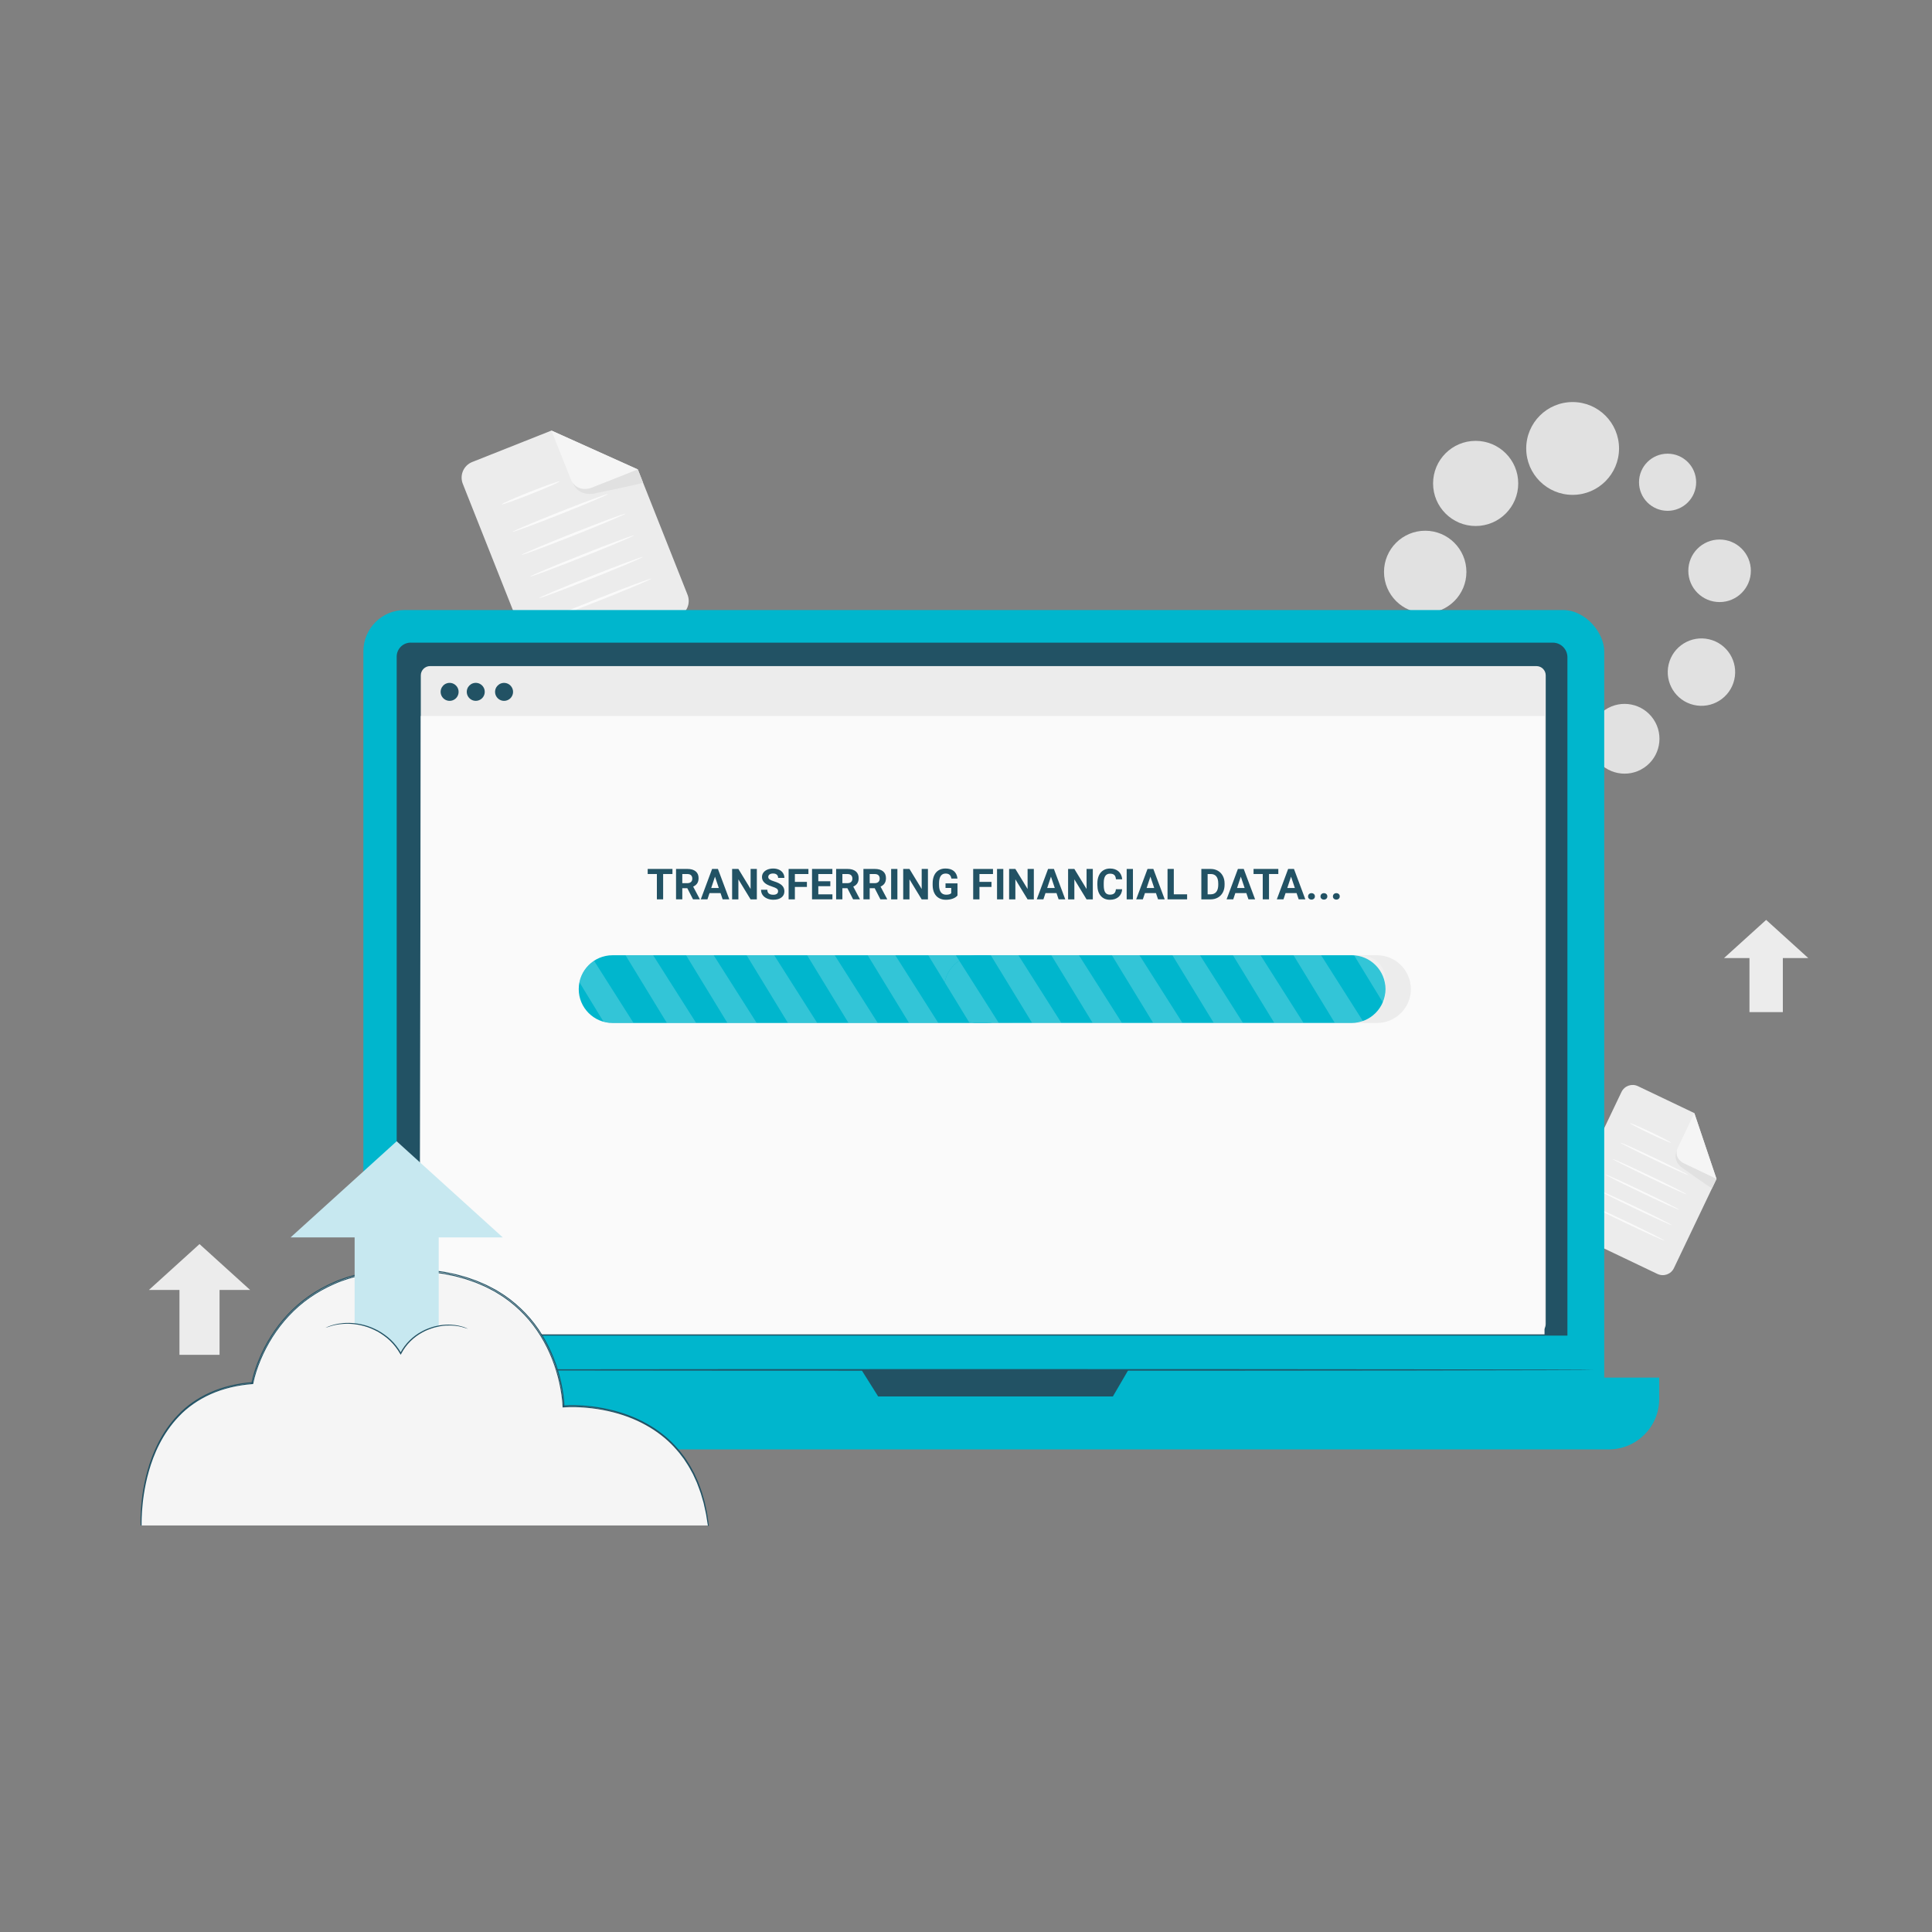 <?xml version="1.0" encoding="UTF-8"?>
<svg id="Layer_1" xmlns="http://www.w3.org/2000/svg" xmlns:xlink="http://www.w3.org/1999/xlink" viewBox="0 0 1080 1080">
  <rect x="0" y="0" width="1080" height="1080" fill="#808080" stroke="none"/>
  <defs>
    <style>
      .cls-1, .cls-2 {
        fill: none;
      }

      .cls-3 {
        fill: #00b6cd;
      }

      .cls-4 {
        clip-path: url(#clippath-1);
      }

      .cls-5 {
        fill: #fff;
      }

      .cls-6 {
        fill: #fafafa;
      }

      .cls-7 {
        opacity: .2;
      }

      .cls-8 {
        fill: #e1e1e1;
      }

      .cls-9 {
        fill: #f5f5f5;
      }

      .cls-10 {
        fill: #c7e8f0;
      }

      .cls-2 {
        stroke: #225264;
        stroke-miterlimit: 10;
        stroke-width: .5px;
      }

      .cls-11 {
        fill: #225264;
      }

      .cls-12 {
        clip-path: url(#clippath);
      }

      .cls-13 {
        fill: #ececec;
      }
    </style>
    <clipPath id="clippath">
      <path class="cls-1" d="M556.76,571.85h-214.31c-10.46,0-18.93-8.48-18.93-18.93h0c0-10.46,8.48-18.93,18.93-18.93h214.31c7.49,0,13.56,6.07,13.56,13.56v10.74c0,7.49-6.07,13.56-13.56,13.56Z"/>
    </clipPath>
    <clipPath id="clippath-1">
      <path class="cls-1" d="M760.92,571.83h-214.31c-10.46,0-18.93-8.48-18.93-18.93h0c0-10.46,8.48-18.93,18.93-18.93h214.31c7.49,0,13.56,6.07,13.56,13.56v10.74c0,7.49-6.07,13.56-13.56,13.56Z"/>
    </clipPath>
  </defs>
  <g>
    <g>
      <path class="cls-13" d="M926.53,712.15l-49.71-23.73c-3.44-1.64-4.89-5.75-3.25-9.19l32.85-68.81c1.64-3.44,5.75-4.89,9.19-3.25l31.53,15.05,12.4,36.8-23.81,49.87c-1.64,3.44-5.75,4.89-9.19,3.25Z"/>
      <path class="cls-9" d="M947.14,622.22l-9.24,19.37c-1.53,3.19-.17,7.02,3.02,8.55l18.62,8.89-12.4-36.8Z"/>
      <path class="cls-8" d="M937.33,643.4s-2.49,4.58,2.12,8.68c.17.15.36.3.55.43,2.22,1.6,16.87,12.08,17.05,11.72.19-.4,2.48-5.2,2.48-5.2l-18.62-8.89s-4.57-2.38-3.58-6.73Z"/>
    </g>
    <path class="cls-6" d="M934.1,638.8c-.12.25-5.36-2.01-11.71-5.04-6.35-3.03-11.4-5.69-11.28-5.94s5.36,2.01,11.72,5.04c6.35,3.03,11.4,5.69,11.28,5.94Z"/>
    <path class="cls-6" d="M943.73,656.84c-.12.25-8.69-3.59-19.14-8.58-10.45-4.99-18.83-9.24-18.71-9.49s8.69,3.59,19.14,8.58c10.45,4.99,18.83,9.24,18.71,9.49Z"/>
    <path class="cls-6" d="M942.77,667.61c-.12.25-9.45-3.96-20.84-9.4-11.4-5.44-20.54-10.05-20.42-10.3.12-.25,9.45,3.96,20.85,9.4,11.39,5.44,20.53,10.05,20.41,10.3Z"/>
    <path class="cls-6" d="M938.65,676.24c-.12.25-9.45-3.96-20.84-9.4-11.4-5.44-20.54-10.05-20.42-10.3.12-.25,9.45,3.96,20.85,9.4,11.39,5.44,20.53,10.05,20.41,10.3Z"/>
    <path class="cls-6" d="M934.53,684.86c-.12.25-9.45-3.96-20.84-9.4-11.4-5.44-20.54-10.05-20.42-10.3.12-.25,9.45,3.96,20.85,9.4,11.39,5.44,20.53,10.05,20.41,10.3Z"/>
    <path class="cls-6" d="M930.42,693.49c-.12.25-9.45-3.96-20.84-9.4-11.4-5.44-20.54-10.05-20.42-10.3.12-.25,9.45,3.96,20.85,9.4,11.39,5.44,20.53,10.05,20.41,10.3Z"/>
  </g>
  <g>
    <g>
      <path class="cls-13" d="M379.08,344.68l-69.83,27.7c-4.83,1.91-10.29-.45-12.2-5.27l-38.34-96.65c-1.91-4.83.45-10.29,5.27-12.2l44.28-17.57,48.29,21.73,27.79,70.05c1.91,4.83-.45,10.29-5.27,12.2Z"/>
      <path class="cls-9" d="M308.27,240.69l10.79,27.2c1.78,4.49,6.86,6.68,11.35,4.9l26.16-10.37-48.29-21.73Z"/>
      <path class="cls-8" d="M320.36,270.14s2.27,6.73,10.64,5.92c.31-.03.63-.08.94-.15,3.66-.74,27.72-5.66,27.52-6.18-.22-.56-2.9-7.31-2.9-7.31l-26.15,10.38s-6.62,2.37-10.05-2.66Z"/>
    </g>
    <path class="cls-6" d="M312.77,269.11c.14.35-6.98,3.5-15.9,7.04-8.92,3.54-16.27,6.12-16.4,5.77s6.98-3.5,15.9-7.04c8.92-3.54,16.26-6.12,16.4-5.77Z"/>
    <path class="cls-6" d="M339.73,276.21c.14.35-11.65,5.35-26.33,11.18-14.68,5.83-26.7,10.26-26.84,9.91s11.65-5.35,26.33-11.18c14.68-5.82,26.69-10.26,26.83-9.91Z"/>
    <path class="cls-6" d="M349.61,287.15c.14.35-12.72,5.78-28.73,12.13-16.01,6.35-29.09,11.21-29.23,10.86-.14-.35,12.72-5.78,28.73-12.13,16-6.35,29.09-11.21,29.23-10.86Z"/>
    <path class="cls-6" d="M354.42,299.27c.14.35-12.72,5.78-28.73,12.13-16.01,6.35-29.09,11.21-29.23,10.86-.14-.35,12.72-5.78,28.73-12.13,16-6.35,29.09-11.21,29.23-10.86Z"/>
    <path class="cls-6" d="M359.22,311.38c.14.35-12.72,5.78-28.73,12.13-16.01,6.35-29.09,11.21-29.23,10.86-.14-.35,12.72-5.78,28.73-12.13,16-6.35,29.09-11.21,29.23-10.86Z"/>
    <path class="cls-6" d="M364.03,323.5c.14.35-12.72,5.78-28.73,12.13-16.01,6.35-29.09,11.21-29.23,10.86-.14-.35,12.72-5.78,28.73-12.13,16-6.35,29.09-11.21,29.23-10.86Z"/>
  </g>
  <g>
    <circle class="cls-8" cx="908.15" cy="412.97" r="19.5" transform="translate(-76.07 576.04) rotate(-33.86)"/>
    <circle class="cls-8" cx="850.25" cy="412.97" r="20.78"/>
    <circle class="cls-8" cx="805.73" cy="376.22" r="22.05"/>
    <circle class="cls-8" cx="796.7" cy="319.71" r="23.03"/>
    <circle class="cls-8" cx="824.9" cy="270.24" r="23.8"/>
    <circle class="cls-8" cx="879.11" cy="250.69" r="25.94"/>
    <circle class="cls-8" cx="951.18" cy="375.76" r="18.84" transform="translate(367.94 1215.86) rotate(-76.79)"/>
    <circle class="cls-8" cx="961.26" cy="319.08" r="17.48"/>
    <circle class="cls-8" cx="932.19" cy="269.58" r="15.97"/>
  </g>
  <g>
    <rect class="cls-3" x="203.13" y="341.01" width="693.64" height="458.7" rx="23.11" ry="23.11"/>
    <path class="cls-3" d="M176.02,770.09h751.5v11.91c0,15.58-12.65,28.23-28.23,28.23H204.25c-15.58,0-28.23-12.65-28.23-28.23v-11.91h0Z"/>
    <path class="cls-11" d="M229.57,359.24h638.44c4.52,0,8.19,3.67,8.19,8.19v379.17H221.75v-379.54c0-4.32,3.51-7.83,7.83-7.83Z"/>
    <polygon class="cls-11" points="481.57 765.78 490.89 780.62 622.11 780.62 630.77 765.78 481.57 765.78"/>
  </g>
  <g>
    <path class="cls-13" d="M240.42,372.35h618.46c2.87,0,5.19,2.33,5.19,5.19v362.63c0,2.87-2.33,5.19-5.19,5.19H240.42c-2.86,0-5.19-2.33-5.19-5.19v-362.63c0-2.86,2.33-5.19,5.19-5.19Z"/>
    <polygon class="cls-6" points="863.4 745.91 234.55 745.91 235.23 400.23 863.4 400.23 863.4 745.91"/>
    <path class="cls-11" d="M286.74,385.96c.52,3.39-2.36,6.28-5.76,5.76-2.11-.32-3.84-2.05-4.17-4.17-.52-3.39,2.36-6.27,5.76-5.75,2.11.32,3.84,2.05,4.17,4.17Z"/>
    <path class="cls-11" d="M256.3,385.97c.52,3.39-2.36,6.27-5.75,5.75-2.12-.32-3.84-2.05-4.17-4.17-.52-3.4,2.37-6.28,5.76-5.76,2.11.33,3.84,2.06,4.16,4.17Z"/>
    <path class="cls-11" d="M270.91,385.96c.52,3.39-2.36,6.27-5.75,5.75-2.12-.32-3.84-2.05-4.17-4.17-.52-3.4,2.36-6.28,5.76-5.76,2.11.32,3.84,2.05,4.17,4.17Z"/>
  </g>
  <path class="cls-11" d="M890.8,765.78c0,.25-153.95.45-343.82.45s-343.86-.2-343.86-.45,153.92-.45,343.86-.45,343.82.2,343.82.45Z"/>
  <g>
    <path class="cls-13" d="M769.75,571.85h-427.31c-10.46,0-18.93-8.48-18.93-18.93h0c0-10.46,8.48-18.93,18.93-18.93h427.31c10.46,0,18.93,8.48,18.93,18.93h0c0,10.46-8.48,18.93-18.93,18.93Z"/>
    <path class="cls-8" d="M563.22,571.85h-22.9c-10.56,0-19.12-8.56-19.12-19.12h0c0-10.56,8.19-18.75,18.75-18.75l23.28.1c10.56,0,19.1,8.93,19.1,19.49h0c0,10.56-8.56,18.28-19.12,18.28Z"/>
    <g class="cls-12">
      <path class="cls-3" d="M551.38,571.85h-208.94c-10.46,0-18.93-8.48-18.93-18.93h0c0-10.46,8.48-18.93,18.93-18.93h208.94c10.46,0,18.93,8.48,18.93,18.93h0c0,10.46-8.48,18.93-18.93,18.93Z"/>
      <g class="cls-7">
        <polygon class="cls-5" points="349.67 533.99 372.79 571.85 389.15 571.85 365.11 533.99 349.67 533.99"/>
      </g>
      <g class="cls-7">
        <polygon class="cls-5" points="314.68 533.99 337.8 571.85 354.16 571.85 330.12 533.99 314.68 533.99"/>
      </g>
      <g class="cls-7">
        <polygon class="cls-5" points="383.52 533.99 406.63 571.85 423 571.85 398.95 533.99 383.52 533.99"/>
      </g>
      <g class="cls-7">
        <polygon class="cls-5" points="417.36 533.99 440.47 571.85 456.84 571.85 432.79 533.99 417.36 533.99"/>
      </g>
      <g class="cls-7">
        <polygon class="cls-5" points="451.2 533.99 474.32 571.85 490.68 571.85 466.63 533.99 451.2 533.99"/>
      </g>
      <g class="cls-7">
        <polygon class="cls-5" points="485.04 533.99 508.16 571.85 524.52 571.85 500.48 533.99 485.04 533.99"/>
      </g>
      <g class="cls-7">
        <polygon class="cls-5" points="518.89 533.99 542 571.85 558.37 571.85 534.32 533.99 518.89 533.99"/>
      </g>
      <g class="cls-7">
        <polygon class="cls-5" points="552.73 533.99 575.85 571.85 592.21 571.85 568.16 533.99 552.73 533.99"/>
      </g>
    </g>
    <g class="cls-4">
      <path class="cls-3" d="M755.55,571.83h-208.94c-10.46,0-18.93-8.48-18.93-18.93h0c0-10.46,8.48-18.93,18.93-18.93h208.94c10.46,0,18.93,8.48,18.93,18.93h0c0,10.46-8.48,18.93-18.93,18.93Z"/>
      <g class="cls-7">
        <polygon class="cls-5" points="553.84 533.97 576.96 571.83 593.32 571.83 569.28 533.97 553.84 533.97"/>
      </g>
      <g class="cls-7">
        <polygon class="cls-5" points="518.85 533.97 541.97 571.83 558.33 571.83 534.28 533.97 518.85 533.97"/>
      </g>
      <g class="cls-7">
        <polygon class="cls-5" points="587.68 533.97 610.8 571.83 627.17 571.83 603.12 533.97 587.68 533.97"/>
      </g>
      <g class="cls-7">
        <polygon class="cls-5" points="621.53 533.97 644.64 571.83 661.01 571.83 636.96 533.97 621.53 533.97"/>
      </g>
      <g class="cls-7">
        <polygon class="cls-5" points="655.37 533.97 678.49 571.83 694.85 571.83 670.8 533.97 655.37 533.97"/>
      </g>
      <g class="cls-7">
        <polygon class="cls-5" points="689.21 533.97 712.33 571.83 728.69 571.83 704.65 533.97 689.21 533.97"/>
      </g>
      <g class="cls-7">
        <polygon class="cls-5" points="723.06 533.97 746.17 571.83 762.54 571.83 738.49 533.97 723.06 533.97"/>
      </g>
      <g class="cls-7">
        <polygon class="cls-5" points="756.9 533.97 780.01 571.83 796.38 571.83 772.33 533.97 756.9 533.97"/>
      </g>
    </g>
  </g>
  <g>
    <path class="cls-9" d="M395.97,852.75H78.87s-3.73-74.61,62.18-79.59c0,0,10.93-63.09,84.56-63.42,88.29-.39,89.38,76.46,89.38,76.46,0,0,72.28-6.82,80.98,66.54"/>
    <path class="cls-2" d="M395.97,852.75s-.04-.18-.1-.53c-.06-.37-.15-.9-.26-1.58-.11-.7-.25-1.57-.41-2.6-.15-1.03-.34-2.23-.67-3.56-.3-1.34-.63-2.83-.99-4.47-.47-1.61-.99-3.38-1.55-5.28-.62-1.88-1.41-3.87-2.2-6-.47-1.03-.96-2.1-1.46-3.2-.25-.55-.51-1.1-.77-1.67-.3-.54-.6-1.09-.91-1.65-.64-1.1-1.2-2.29-1.95-3.41-.74-1.12-1.49-2.28-2.26-3.46-.86-1.12-1.74-2.26-2.63-3.43-.93-1.15-1.97-2.23-2.98-3.39-4.2-4.49-9.47-8.67-15.7-12.1-6.2-3.47-13.36-6.15-21.15-7.87-3.89-.87-7.94-1.5-12.12-1.86-4.17-.36-8.48-.51-12.82-.2l-.31.02v-.31c-.19-4.34-.87-8.79-1.85-13.23-.99-4.45-2.33-8.92-4.07-13.33-3.49-8.79-8.54-17.43-15.52-24.76-3.49-3.65-7.37-7.04-11.67-9.96-1.06-.75-2.2-1.39-3.3-2.09l-1.67-1.03-1.74-.91c-1.17-.6-2.32-1.25-3.52-1.8-1.21-.53-2.43-1.06-3.65-1.59-1.2-.57-2.48-.96-3.74-1.42-1.27-.43-2.51-.94-3.8-1.3-2.6-.69-5.17-1.55-7.85-2.02-1.33-.28-2.66-.55-4-.83-1.35-.2-2.7-.39-4.06-.59-2.71-.46-5.46-.64-8.21-.86-5.74-.43-11.45-.41-17.09-.17-1.41.12-2.81.24-4.21.36l-2.1.18-2.08.3c-1.38.2-2.76.41-4.13.61-1.36.28-2.72.56-4.07.84-5.37,1.25-10.64,2.78-15.57,4.99-4.94,2.16-9.6,4.75-13.89,7.76-8.6,6.01-15.53,13.72-20.78,21.98-2.63,4.13-4.82,8.43-6.64,12.77-1.81,4.33-3.26,8.75-4.16,13.12l-.05.23-.22.02c-8.42.62-16.4,2.53-23.41,5.66-7,3.14-13.07,7.41-17.77,12.39-4.74,4.94-8.31,10.34-11.01,15.6-2.71,5.27-4.55,10.42-5.9,15.14-2.69,9.47-3.47,17.2-3.86,22.44-.18,2.62-.23,4.64-.24,6-.01,1.36,0,2.06,0,2.06,0,0-.06-.7-.08-2.06-.02-1.36,0-3.38.15-6.01.33-5.25,1.06-13.01,3.71-22.52,1.33-4.74,3.16-9.92,5.86-15.24,2.69-5.3,6.26-10.75,11.03-15.75,4.72-5.03,10.83-9.36,17.89-12.54,7.07-3.18,15.11-5.12,23.59-5.76l-.27.24c.91-4.46,2.36-8.88,4.18-13.26,1.82-4.37,4.02-8.71,6.67-12.87,5.28-8.33,12.25-16.11,20.93-22.18,4.32-3.04,9.03-5.66,14.01-7.84,4.96-2.23,10.27-3.78,15.69-5.04,1.36-.28,2.73-.57,4.1-.85,1.38-.2,2.77-.41,4.16-.62l2.09-.3,2.11-.18c1.41-.12,2.82-.24,4.23-.37,5.67-.24,11.42-.26,17.18.17,2.77.22,5.54.41,8.26.86,1.36.2,2.73.4,4.08.59,1.34.28,2.69.56,4.02.84,2.7.48,5.29,1.34,7.9,2.04,1.3.36,2.56.88,3.83,1.31,1.27.46,2.55.86,3.77,1.44,1.23.54,2.45,1.07,3.68,1.6,1.21.56,2.37,1.22,3.55,1.82l1.76.92,1.68,1.04c1.11.71,2.26,1.35,3.33,2.11,4.34,2.95,8.25,6.37,11.77,10.06,7.05,7.4,12.12,16.13,15.63,24.99,1.75,4.44,3.09,8.95,4.08,13.43.98,4.49,1.67,8.94,1.83,13.36l-.33-.29c4.42-.31,8.73-.15,12.93.22,4.2.38,8.27,1.02,12.19,1.9,7.83,1.75,15.03,4.47,21.27,7.98,6.26,3.47,11.56,7.7,15.77,12.23,1.01,1.17,2.06,2.27,2.99,3.42.9,1.18,1.78,2.34,2.63,3.46.77,1.19,1.52,2.35,2.26,3.49.75,1.13,1.31,2.33,1.94,3.44.31.56.61,1.12.91,1.67.26.57.52,1.13.77,1.68.5,1.11.98,2.18,1.45,3.22.79,2.14,1.56,4.14,2.17,6.03.54,1.91,1.05,3.68,1.51,5.31.35,1.65.67,3.15.95,4.49.31,1.34.49,2.53.62,3.57.15,1.03.27,1.9.37,2.61.09.69.16,1.22.22,1.59.05.36.06.54.06.54Z"/>
    <g>
      <polygon class="cls-10" points="221.74 637.98 221.74 637.97 221.74 637.97 221.74 637.98 162.43 691.72 198.24 691.72 198.24 767.78 220.4 767.78 223.09 767.78 245.24 767.78 245.24 691.72 281.06 691.72 221.74 637.98"/>
      <path class="cls-9" d="M179.66,741.81c20.84-5.25,34.39.64,44.01,14.13,8.25-14.19,27.28-18.09,42.51-11.97l9.58,36.3-58.35,7.64-48.76-8.95,11.01-37.14Z"/>
      <path class="cls-11" d="M261.56,742.8c-.03.07-1.15-.39-3.26-.97-2.1-.58-5.28-1.06-9.19-.82-1.96.1-4.07.5-6.31,1.07-2.19.7-4.54,1.5-6.8,2.81-4.55,2.48-8.95,6.51-11.71,11.88l-.28.55-.33-.54c-.39-.63-.8-1.31-1.22-1.99-1.75-2.61-3.81-4.94-6.11-6.82-2.32-1.84-4.72-3.46-7.23-4.58-4.94-2.4-9.91-3.25-14.03-3.39-4.15-.11-7.49.52-9.72,1.16-2.22.67-3.42,1.17-3.45,1.1,0-.02.28-.16.85-.4.58-.21,1.39-.64,2.52-.96,2.23-.72,5.59-1.44,9.8-1.39,4.18.08,9.25.9,14.29,3.3,2.56,1.12,5.01,2.75,7.39,4.63,2.36,1.91,4.47,4.29,6.26,6.96.43.7.85,1.39,1.25,2.04h-.61c2.84-5.51,7.37-9.62,12.02-12.11,2.31-1.32,4.71-2.12,6.95-2.8,2.28-.56,4.44-.94,6.43-1.01,3.98-.19,7.18.38,9.28,1.04,1.07.26,1.84.67,2.39.86.54.22.81.34.8.36Z"/>
    </g>
  </g>
  <polygon class="cls-13" points="111.53 695.45 111.53 695.45 111.53 695.45 111.53 695.45 83.25 721.08 100.32 721.08 100.32 757.34 110.89 757.34 112.17 757.34 122.73 757.34 122.73 721.08 139.81 721.08 111.53 695.45"/>
  <polygon class="cls-13" points="987.29 514.23 987.29 514.23 987.29 514.23 987.29 514.23 963.73 535.57 977.96 535.57 977.96 565.77 986.75 565.77 987.82 565.77 996.62 565.77 996.62 535.57 1010.84 535.57 987.29 514.23"/>
  <g>
    <path class="cls-11" d="M375.91,488.58h-5.21v14.16h-3.5v-14.16h-5.14v-2.84h13.85v2.84Z"/>
    <path class="cls-11" d="M384.2,496.52h-2.79v6.22h-3.5v-17h6.32c2.01,0,3.56.45,4.65,1.34s1.63,2.16,1.63,3.79c0,1.16-.25,2.13-.75,2.9-.5.77-1.26,1.39-2.28,1.85l3.68,6.95v.16h-3.76l-3.19-6.22ZM381.41,493.69h2.83c.88,0,1.56-.22,2.04-.67.48-.45.72-1.06.72-1.85s-.23-1.43-.68-1.89c-.46-.46-1.15-.69-2.1-.69h-2.81v5.1Z"/>
    <path class="cls-11" d="M402.77,499.24h-6.14l-1.17,3.5h-3.72l6.33-17h3.25l6.36,17h-3.72l-1.18-3.5ZM397.57,496.41h4.25l-2.14-6.36-2.11,6.36Z"/>
    <path class="cls-11" d="M423.08,502.75h-3.5l-6.82-11.19v11.19h-3.5v-17h3.5l6.83,11.21v-11.21h3.49v17Z"/>
    <path class="cls-11" d="M434.96,498.29c0-.66-.23-1.17-.7-1.52-.47-.35-1.31-.73-2.52-1.12-1.21-.39-2.18-.78-2.88-1.16-1.93-1.04-2.9-2.45-2.9-4.22,0-.92.26-1.74.78-2.46.52-.72,1.26-1.28,2.23-1.69s2.06-.61,3.26-.61,2.3.22,3.25.66c.95.44,1.69,1.06,2.21,1.86s.79,1.71.79,2.73h-3.5c0-.78-.25-1.38-.74-1.82-.49-.43-1.18-.65-2.07-.65s-1.52.18-2,.54c-.47.36-.71.84-.71,1.43,0,.55.28,1.02.83,1.39s1.38.72,2.46,1.05c1.99.6,3.44,1.34,4.36,2.23.91.89,1.37,1.99,1.37,3.32,0,1.47-.56,2.63-1.67,3.46-1.11.84-2.61,1.25-4.5,1.25-1.31,0-2.5-.24-3.57-.72-1.07-.48-1.89-1.13-2.46-1.97s-.85-1.8-.85-2.9h3.51c0,1.88,1.12,2.81,3.36,2.81.83,0,1.48-.17,1.95-.51.47-.34.7-.81.7-1.42Z"/>
    <path class="cls-11" d="M451.07,495.8h-6.73v6.95h-3.5v-17h11.07v2.84h-7.57v4.39h6.73v2.83Z"/>
    <path class="cls-11" d="M464.17,495.38h-6.73v4.55h7.89v2.81h-11.4v-17h11.37v2.84h-7.87v4.05h6.73v2.74Z"/>
    <path class="cls-11" d="M473.69,496.52h-2.79v6.22h-3.5v-17h6.32c2.01,0,3.56.45,4.65,1.34s1.63,2.16,1.63,3.79c0,1.16-.25,2.13-.75,2.9-.5.77-1.26,1.39-2.28,1.85l3.68,6.95v.16h-3.76l-3.19-6.22ZM470.9,493.69h2.83c.88,0,1.56-.22,2.04-.67.48-.45.72-1.06.72-1.85s-.23-1.43-.68-1.89c-.46-.46-1.15-.69-2.1-.69h-2.81v5.1Z"/>
    <path class="cls-11" d="M488.95,496.52h-2.79v6.22h-3.5v-17h6.32c2.01,0,3.56.45,4.65,1.34s1.63,2.16,1.63,3.79c0,1.16-.25,2.13-.75,2.9-.5.77-1.26,1.39-2.28,1.85l3.68,6.95v.16h-3.76l-3.19-6.22ZM486.16,493.69h2.83c.88,0,1.56-.22,2.04-.67.48-.45.72-1.06.72-1.85s-.23-1.43-.68-1.89c-.46-.46-1.15-.69-2.1-.69h-2.81v5.1Z"/>
    <path class="cls-11" d="M501.65,502.75h-3.5v-17h3.5v17Z"/>
    <path class="cls-11" d="M518.72,502.75h-3.5l-6.82-11.19v11.19h-3.5v-17h3.5l6.83,11.21v-11.21h3.49v17Z"/>
    <path class="cls-11" d="M535.23,500.6c-.63.75-1.52,1.34-2.67,1.76-1.15.42-2.43.62-3.83.62-1.47,0-2.76-.32-3.87-.96-1.11-.64-1.97-1.57-2.57-2.8-.6-1.22-.91-2.66-.93-4.31v-1.16c0-1.7.29-3.17.86-4.41s1.4-2.19,2.48-2.85c1.08-.66,2.34-.99,3.79-.99,2.02,0,3.59.48,4.73,1.44s1.81,2.36,2.02,4.2h-3.41c-.16-.97-.5-1.69-1.03-2.14-.53-.45-1.27-.68-2.2-.68-1.19,0-2.1.45-2.72,1.34s-.94,2.23-.95,3.99v1.09c0,1.78.34,3.13,1.02,4.04s1.67,1.37,2.98,1.37,2.25-.28,2.81-.84v-2.93h-3.19v-2.58h6.69v6.78Z"/>
    <path class="cls-11" d="M554.25,495.8h-6.73v6.95h-3.5v-17h11.07v2.84h-7.57v4.39h6.73v2.83Z"/>
    <path class="cls-11" d="M560.85,502.75h-3.5v-17h3.5v17Z"/>
    <path class="cls-11" d="M577.92,502.75h-3.5l-6.82-11.19v11.19h-3.5v-17h3.5l6.83,11.21v-11.21h3.49v17Z"/>
    <path class="cls-11" d="M590.58,499.24h-6.14l-1.17,3.5h-3.72l6.33-17h3.25l6.36,17h-3.72l-1.18-3.5ZM585.38,496.41h4.25l-2.14-6.36-2.11,6.36Z"/>
    <path class="cls-11" d="M610.89,502.75h-3.5l-6.82-11.19v11.19h-3.5v-17h3.5l6.83,11.21v-11.21h3.49v17Z"/>
    <path class="cls-11" d="M627.3,497.08c-.13,1.83-.81,3.27-2.03,4.32-1.22,1.05-2.82,1.58-4.82,1.58-2.18,0-3.89-.73-5.14-2.2-1.25-1.47-1.87-3.48-1.87-6.04v-1.04c0-1.63.29-3.07.86-4.32s1.4-2.2,2.47-2.87,2.31-1,3.73-1c1.96,0,3.54.53,4.74,1.58,1.2,1.05,1.89,2.53,2.08,4.43h-3.5c-.09-1.1-.39-1.89-.92-2.39s-1.33-.74-2.4-.74c-1.17,0-2.04.42-2.62,1.26s-.88,2.13-.89,3.89v1.28c0,1.84.28,3.18.83,4.03s1.43,1.27,2.63,1.27c1.08,0,1.89-.25,2.42-.74.53-.49.84-1.26.92-2.29h3.5Z"/>
    <path class="cls-11" d="M633.32,502.75h-3.5v-17h3.5v17Z"/>
    <path class="cls-11" d="M646.17,499.24h-6.14l-1.17,3.5h-3.72l6.33-17h3.25l6.36,17h-3.72l-1.18-3.5ZM640.97,496.41h4.25l-2.14-6.36-2.11,6.36Z"/>
    <path class="cls-11" d="M656.16,499.93h7.44v2.81h-10.94v-17h3.5v14.19Z"/>
    <path class="cls-11" d="M671.56,502.75v-17h5.23c1.49,0,2.83.34,4.01,1.01,1.18.67,2.1,1.63,2.76,2.87.66,1.24.99,2.65.99,4.23v.78c0,1.58-.33,2.99-.97,4.22-.65,1.23-1.57,2.18-2.75,2.86s-2.52,1.02-4,1.03h-5.27ZM675.07,488.58v11.35h1.69c1.37,0,2.42-.45,3.14-1.34.72-.9,1.09-2.18,1.11-3.84v-.9c0-1.73-.36-3.04-1.07-3.93-.72-.89-1.76-1.34-3.14-1.34h-1.73Z"/>
    <path class="cls-11" d="M696.7,499.24h-6.14l-1.17,3.5h-3.72l6.33-17h3.25l6.36,17h-3.72l-1.18-3.5ZM691.51,496.41h4.25l-2.14-6.36-2.11,6.36Z"/>
    <path class="cls-11" d="M714.59,488.58h-5.21v14.16h-3.5v-14.16h-5.14v-2.84h13.85v2.84Z"/>
    <path class="cls-11" d="M724.78,499.24h-6.14l-1.17,3.5h-3.72l6.33-17h3.25l6.36,17h-3.72l-1.18-3.5ZM719.59,496.41h4.25l-2.14-6.36-2.11,6.36Z"/>
    <path class="cls-11" d="M731.23,501.09c0-.54.18-.97.54-1.31.36-.33.81-.5,1.36-.5s1.01.17,1.37.5c.36.33.54.77.54,1.31s-.18.96-.54,1.29c-.36.33-.82.5-1.38.5s-1.01-.17-1.37-.5c-.36-.33-.54-.76-.54-1.29Z"/>
    <path class="cls-11" d="M738.18,501.09c0-.54.18-.97.54-1.31.36-.33.81-.5,1.36-.5s1.01.17,1.37.5c.36.33.54.77.54,1.31s-.18.96-.54,1.29c-.36.33-.82.5-1.38.5s-1.01-.17-1.37-.5c-.36-.33-.54-.76-.54-1.29Z"/>
    <path class="cls-11" d="M745.12,501.09c0-.54.18-.97.54-1.31.36-.33.81-.5,1.36-.5s1.01.17,1.37.5c.36.33.54.77.54,1.31s-.18.96-.54,1.29c-.36.33-.82.5-1.38.5s-1.01-.17-1.37-.5c-.36-.33-.54-.76-.54-1.29Z"/>
  </g>
</svg>